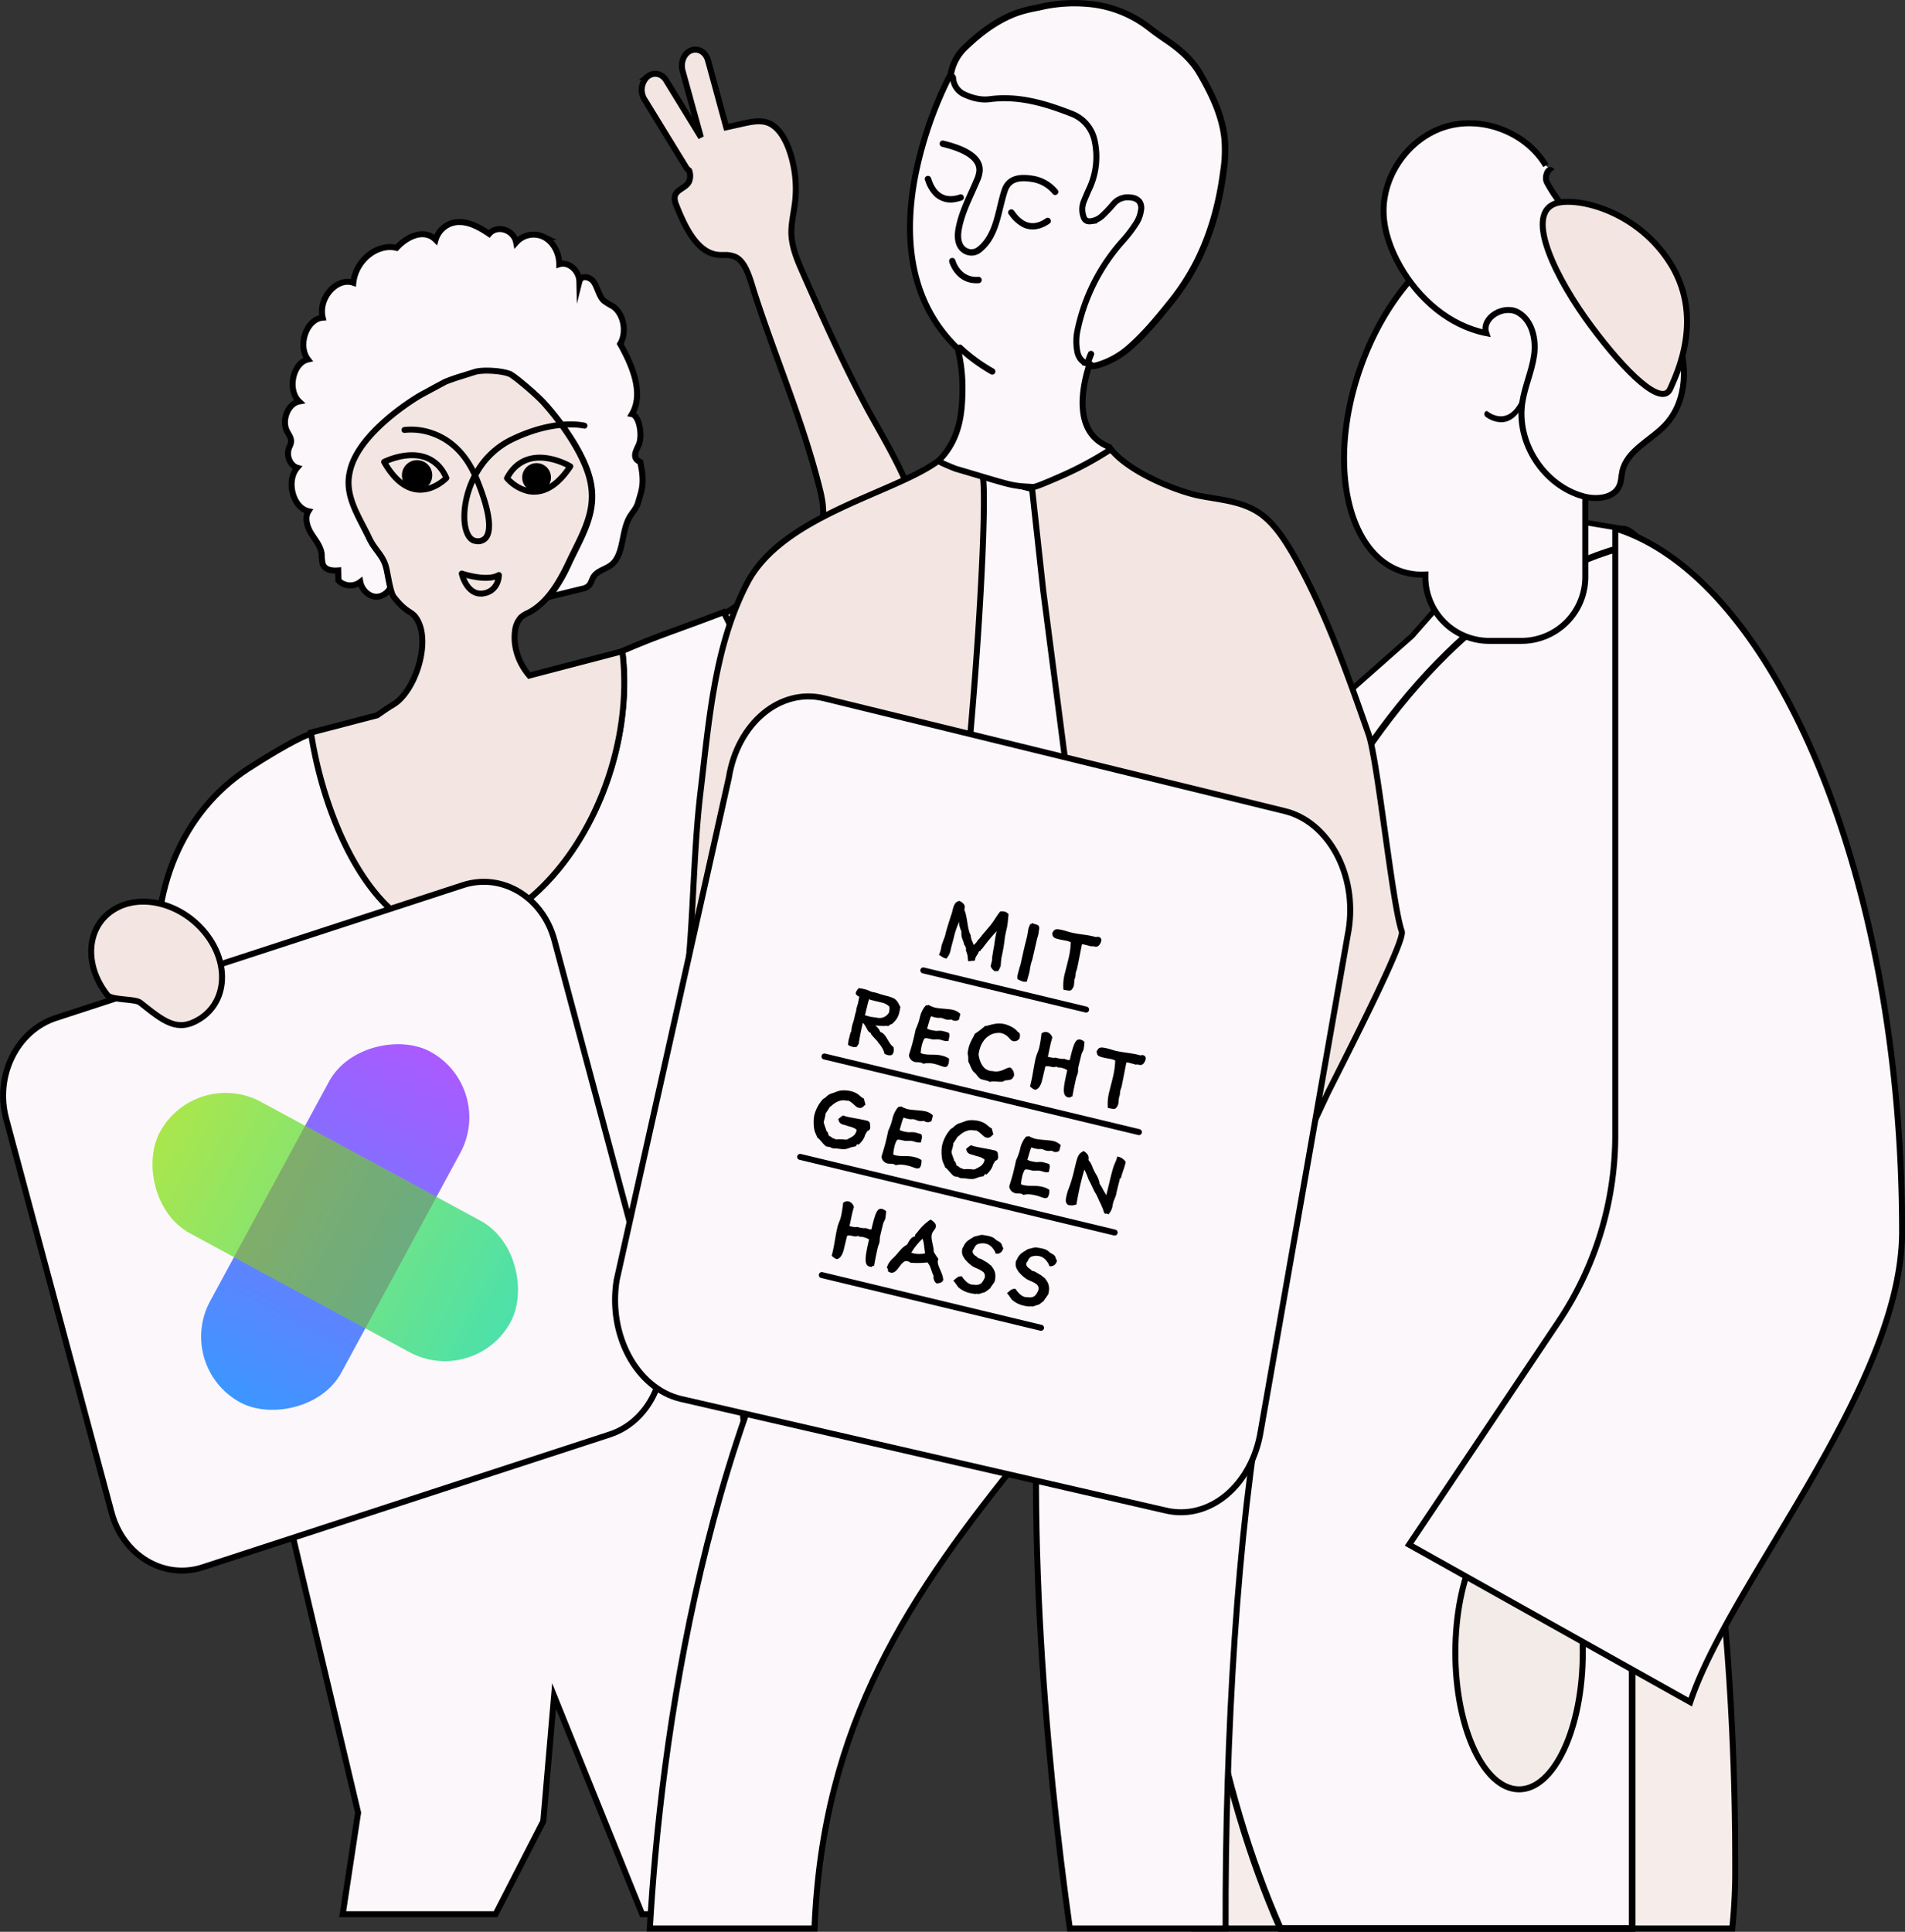 <svg xmlns="http://www.w3.org/2000/svg" xmlns:xlink="http://www.w3.org/1999/xlink" width="871.32" height="883.43" viewBox="0 0 871.32 883.43"><rect x="0" y="0" width="871.32" height="883.43" fill="#333333" stroke="none"/><defs><style>.cls-1{isolation:isolate;}.cls-2,.cls-3,.cls-5,.cls-6{fill:#fcf7fa;}.cls-12,.cls-17,.cls-2,.cls-4,.cls-5,.cls-6,.cls-7,.cls-8{stroke:#000;}.cls-10,.cls-12,.cls-2,.cls-4,.cls-5,.cls-6,.cls-7,.cls-8{stroke-miterlimit:10;}.cls-2,.cls-4,.cls-7,.cls-8{stroke-width:2.74px;}.cls-17,.cls-4{fill:#f6edea;}.cls-5{stroke-width:2.47px;}.cls-6{stroke-width:3.02px;}.cls-7{fill:#f2ebe8;}.cls-8{fill:#f3e6e2;}.cls-9{fill:#1765fb;}.cls-10{fill:#178dfb;stroke:#fff;stroke-width:1.93px;}.cls-11{fill:#ff0840;}.cls-13,.cls-15{mix-blend-mode:multiply;}.cls-13{fill:url(#Unbenannter_Verlauf_257);}.cls-14{fill:url(#Unbenannter_Verlauf_28);}.cls-15{fill:url(#Unbenannter_Verlauf_25);}.cls-16{fill:#6f5a6d;opacity:0.4;mix-blend-mode:hard-light;}.cls-17{stroke-linecap:round;stroke-linejoin:round;stroke-width:2.74px;}</style><linearGradient id="Unbenannter_Verlauf_257" x1="-2837.15" y1="-3058.77" x2="-2654.71" y2="-3058.77" gradientTransform="translate(2898.95 3619.99)" gradientUnits="userSpaceOnUse"><stop offset="0" stop-color="#fff"/><stop offset="1" stop-color="#fff"/></linearGradient><linearGradient id="Unbenannter_Verlauf_28" x1="-539.29" y1="5206.16" x2="-356.85" y2="5206.16" gradientTransform="translate(601.39 -4645.03)" gradientUnits="userSpaceOnUse"><stop offset="0" stop-color="#3c96ff"/><stop offset="1" stop-color="#aa5aff"/></linearGradient><linearGradient id="Unbenannter_Verlauf_25" x1="-2836.92" y1="-3059" x2="-2654.48" y2="-3059" gradientTransform="translate(2899.03 3620.13)" gradientUnits="userSpaceOnUse"><stop offset="0" stop-color="#aae64c"/><stop offset="1" stop-color="#4ce1aa"/></linearGradient></defs><g class="cls-1"><g id="Ebene_2" data-name="Ebene 2"><g id="Ebene_1-2" data-name="Ebene 1"><polygon class="cls-2" points="504.2 352.66 427.16 352.66 439.64 215.33 482.28 226.29 504.2 352.66"/><path class="cls-3" d="M514.11,90.36a10.85,10.85,0,0,1,3-.08,5.5,5.5,0,0,1,4,1.8,5.27,5.27,0,0,1,.71,4.2,14.21,14.21,0,0,1-1.9,5.34,61.25,61.25,0,0,1-6.08,8.1,88,88,0,0,0-21.15,41.93,24.53,24.53,0,0,0-.1,8.26c.45,3.36,2.15,5.6,4.77,6.3a8.48,8.48,0,0,0,4.89-.28A37.35,37.35,0,0,0,515,159c7.23-6.15,13.2-13.36,19.71-21.46a104.07,104.07,0,0,0,11.85-18.27c6.09-12.14,10-25.47,12-40.76a61.8,61.8,0,0,0,.58-15.06h0C558,52.68,553.14,43,548.05,34.17c-3.16-5.49-8.07-10.35-15.47-15.3-2.35-1.58-4.73-3.29-7.08-5.1A51.91,51.91,0,0,0,499.23,2.84a69.57,69.57,0,0,0-21.3.89c-1.32.32-2.67.6-4,.87a59.27,59.27,0,0,0-8.48,2.19c-8.19,3-15.83,8.2-24.06,16.29a21,21,0,0,0-5.22,9.41,8.65,8.65,0,0,0-.31,3.06A8.89,8.89,0,0,0,440.69,43c4.37,2.07,8.33,2.84,12.09,2.35,13.31-1.75,25.73,2.13,37.16,6.58a16.89,16.89,0,0,1,10.77,12.64,34.36,34.36,0,0,1-2.65,22.06c-.81,1.73-1.55,3.54-2.26,5.3l-.2.48a9.74,9.74,0,0,0-.13,6.29c.53,2,1.58,2.74,3.62,2.45a9.46,9.46,0,0,0,5.32-2.72,61.41,61.41,0,0,0,4.72-5A8.14,8.14,0,0,1,514.11,90.36Z"/><path class="cls-2" d="M156.74,875.38h69.93l21.82-42.51,4.94-57.29,40.28,99.8h61.63C351.87,783.67,338.47,631,338.47,631l-21.68-88.08L117.5,633.13l46.29,195.81Z"/><path class="cls-4" d="M792.32,881.91a255.51,255.51,0,0,0,1.34-28.86,1274.3,1274.3,0,0,0-12.56-180.4H558.23a1286.84,1286.84,0,0,0-12.31,181.18q0,14.89.32,28.08Z"/><path class="cls-5" d="M496.13,262.08a8.1,8.1,0,0,1,6.31,3.79c4.06,6,98.84,47.81,98.84,47.81l11.24,2.59a7.39,7.39,0,0,0,6.61-1.81l26.3-23.26a9.18,9.18,0,0,0,.82-.83l46.8-53.24a8,8,0,0,1,4.78-2.74l43.68,7.28c5.06-.78,13.81,9.73,13.93,16l2.79,14.86c.07,3.46-4.13,1.22-6.4,3.27L615.66,399.35a7.34,7.34,0,0,1-10.19,0s-98.21-88.32-98.66-89l-21.22-31.07c-4.8-7-.57-17.73,6.89-17.42Z"/><path class="cls-6" d="M585.61,881.91c-28-63.62-43.53-146.6-43.53-234.37,0-203.32,90.3-370.69,204.45-398.48V881.91Z"/><ellipse class="cls-7" cx="694.8" cy="755.7" rx="29.14" ry="62.58"/><path class="cls-2" d="M773.09,778.38C791.3,723.52,870,633.8,870,563.18,870,399.6,810.8,264,738.8,241.67V519.19a153.18,153.18,0,0,1-26,85.31L644.51,706.38Z"/><path class="cls-2" d="M713.08,198.71c13.93-41.83,5.44-82.31-19.28-90.86-25-8.66-57.19,18.66-71.84,61s-6.24,83.7,18.78,92.36a29.72,29.72,0,0,0,11.2,1.54v1.12a29.21,29.21,0,0,0,29.21,29.21h14.72a29.22,29.22,0,0,0,29.22-29.21V222.31A29.18,29.18,0,0,0,713.08,198.71Z"/><path class="cls-2" d="M707.05,75.69c-9-15.1-28.82-22.81-45.68-17.8s-29.22,22.29-28.53,39.87c.33,8.4,3.32,16.53,7.47,23.86,8.47,15,22.6,27.36,39.47,30.74-2.34-7.05,7.94-13.14,14.45-9.55s8.47,12.22,7.45,19.58-4.26,14.27-5.39,21.62c-2.85,18.49,9.91,38.08,28,43,6,1.63,14,.85,16.44-4.91.86-2,.82-4.33,1.29-6.48,2.08-9.6,12.87-14.08,19.62-21.21,10.4-11,10.65-28.7,4.52-42.52s-17.41-24.58-28.61-34.74-22.81-20.4-30-33.72c-1.34-2.5.61-7.36,2.36-5.13"/><path class="cls-8" d="M763,118.86c17.22,25.52,3.8,52.25,1,58.82-3.76,8.81-20.38-7.23-36.31-28.69s-30.06-50.15-16.87-55.7C719.32,89.72,746.94,95.07,763,118.86Z"/><path class="cls-9" d="M158.73,517.42c1.57,10.9,21.46,21.23,35.84,18.54s18-17.53,16.4-28.43-21.12-20-35.5-17.18S157.16,506.52,158.73,517.42Z"/><polygon class="cls-10" points="116.15 552.7 63.92 521.91 77.51 476.08 122.78 532.36 116.15 552.7"/><path class="cls-2" d="M292.86,211.3c-3.37-1.58-2.69-3.82-.9-7.42,2.14-4.15.57-13.82-2.92-14.49,5.62-9.55.12-22.36-5.39-32.13,3.26-5.39,1.57-13.93-3.37-17.19a31.56,31.56,0,0,1-4.16-2.58c-2.13-2.13-2.69-5.62-4.38-8.31s-5.95-3.6-6.74-.45c-.11-5.06-4.94-9.21-9.21-7.87,0-5.28-2.81-10.33-7-12.47a10.68,10.68,0,0,0-12.7,2.48c-1.12-5.85-8.76-8.21-12.36-3.94-4-2.69-8.53-5.28-13.25-5.39a11.25,11.25,0,0,0-11.24,8.09c-5.05-5.06-12.8-1.8-17.86,3.71-8.76-2.14-18.65,5.61-19.77,15.95-7.64-2.59-16.18,7.08-14,16-7.42.56-11.68,12.7-6.74,19.1-7,1.57-9.55,14-4.05,19.21-5,.9-8.2,8.54-5.5,13.7.67,1.35,1.68,2.59,1.8,4.16s-.79,2.7-1.13,4c-1,3.37.9,7.53,3.94,8.43-5.17,6-2,18.31,5.16,19.88-1.91,3-.56,7.31,1.35,10.34s4.38,5.84,4.72,9.55a18.24,18.24,0,0,0,.45,4.27c1,2.81,4.38,3.14,7.08,2.92l.11,4.6a7.55,7.55,0,0,0,10,.68c.78,4,4.49,7.19,8.08,6.74a7.46,7.46,0,0,0,5.73-4.38c-.67-2.92-1.23-6.29-1.57-7.75-1.35-6.63-5.17-8.54-8-14.5-4.61-9.43-10.79-19.43-8.88-30.1,2.36-1.35,5.51,1,5.51,3.93l.78-3.6c1.12-10.56,7.19-19.77,14.72-26.17s14-11.68,22.69-15.5c5.28-2.36,6.85-2.48,13.48-4.5,3.6-1.12,12.7-.56,16.18,1,1.8.79,11.57,9,15.5,13.26,7.75,8.54,18,22.69,20.9,34.71,3.59,14.61-3.49,25.17-9.78,38.53A70,70,0,0,1,251,273l15.17-3.71a5.85,5.85,0,0,0,3.25-1.57c.9-1,1.24-2.47,1.91-3.71,1.8-3.14,5.73-3.59,8.43-5.84,5.62-4.6,4.38-14.83,8.09-21.46,1.23-2.24,3.14-4,3.93-6.62C293.54,224,295,221.18,292.86,211.3Z"/><path class="cls-8" d="M419.24,233.65c-4.94-16.51-13.81-30.89-21.9-45.61-11-20.33-20.56-41.68-30-63-2.58-5.84-5.28-12-5.39-18.65,0-4.38,1-8.65,1.57-12.92a53.58,53.58,0,0,0-2.69-25.27c-1.91-5.17-4.94-10.23-9.44-12-3.59-1.35-7.41-.57-11.12.22l-8.09,1.8-8.31-30.45c-1-3.93-4.5-5.95-7.75-4.71s-4.95,5.39-3.93,9.32l8.08,29.32-.22.11L304.66,36.72c-2-3.26-5.84-3.93-8.65-1.57a8.31,8.31,0,0,0-1.24,10.33l18.88,30.78A5.4,5.4,0,0,0,315.22,78a6.89,6.89,0,0,1-.11,5.17c-1.58,3-6.07,3.48-6.52,7a7.54,7.54,0,0,0,.67,3.48c4.05,10.34,9.78,22.25,19.55,22.92,3.26.23,3.37-.33,6.52.56,5.84,1.58,7.86,11.13,10,17.64,9.54,29.32,21.34,56.62,29.09,86.73,1.57,6,3,12.35,1.35,18.2-1.35,4.83-4.72,8.53-8.09,11.9a205.43,205.43,0,0,1-38.08,30.22v.12c-6.41,7.86-6.74,7.41-10.45,17.86-2.92,8.31-2.13,18.08-.22,26.73s7.19,16.85,14.71,19.33c10.22,3.37,20.45-4.38,29-11.69l36.17-31.34c6.4-5.5,13-11.23,17.41-19C424.64,269.49,424.19,250.17,419.24,233.65Z"/><path class="cls-2" d="M333.48,462.49c6.41-17,4.64-32.17,4.41-50.7,0-3.71-.8-22.16.55-25.42s-3.2-22-.62-24.17c13.6-10.78,3.46-2.73,17.5-12.73C350,322.74,343,303.53,331,279.94c-21.69,8.31-30.34,10.78-46.29,17.75l-.11.11c6.18,49.76-21.34,109.08-64.37,126.49-41.68,16.85-70.55-41.79-77.74-89-.45.22-.9.34-1.35.56-8.2,3.37-20.22,10.9-27.75,15.73-30.1,19.66-45.16,55.94-40.77,95.71,17.63-3.37,39.54-4.49,57.29-7.86,2.81,41.9,2.81,83.24,5.62,117.84,3,36.51-2.25,61.56-2.25,87.74,51.9-9.89,90.66-9.1,143.12-3.48,5.28.56,38.87-59.21,41.56-100.1C319,523.94,330.67,470,333.48,462.49Z"/><path class="cls-8" d="M192.51,180.61c-5.8,3.36-29.2,18.53-32.54,35.29-2.56,11,4.38,20.56,8.87,30.11,2.81,6,6.63,7.86,8,14.49.56,2.47,1.79,10.67,3.25,12.47,6.74,8.54,8.43,5.84,11.13,11.12,5.61,10.9-1.69,32.47-11.46,38.2-2.47,1.46-4.83,3.14-7.3,4.83L142.22,335c7.19,47.3,36.06,106.39,77.85,89.42,43.36-17.41,70.77-76.72,64.59-126.6l-42.57,11.12c-4.72-5.51-7.53-13-6.52-20.45a10.92,10.92,0,0,1,2.7-6.18,13.89,13.89,0,0,1,3.48-2.13c8.31-4.27,13.82-13.37,18.2-22.58,6.29-13.37,13.37-23.93,9.77-38.53-2.92-11.91-13.14-26.06-20.89-34.72-3.82-4.26-13.6-12.35-15.51-13.25-3.48-1.57-12.58-2.14-16.17-1-6.63,2.13-9.17,2.77-13.48,4.49Z"/><path class="cls-2" d="M278.89,656,92.74,716.72C75,722.52,56.23,711.36,51,691.62l-48.19-180c-5.28-19.74,4.94-40.33,22.8-46.12l186.15-60.72c17.86-5.8,36.51,5.47,41.79,25.1l48.08,180C306.86,629.51,296.64,650.21,278.89,656Z"/><path class="cls-8" d="M52,416c-12.47,7.75-13.82,25.16-2.92,39,1.91,2.47,12.69,1.68,15,3.48,10.9,8.65,17,13.82,27.19,7.53,12.47-7.75,13.81-25.16,2.92-39S64.48,408.23,52,416Z"/><path d="M217.08,248.67l-.26,0c-3-.73-5.06-4.17-5.64-9.43-.61-5.63.55-14,4.59-21.93-4.25-9.13-10.51-15.16-18.63-17.93a27.58,27.58,0,0,0-12-1.41,1.36,1.36,0,0,1-.44-2.68,30,30,0,0,1,13.17,1.47c5.92,2,13.82,6.68,19.5,17.68a38.28,38.28,0,0,1,16-14.62c20.32-9.92,33.75-6.61,34.31-6.46a1.35,1.35,0,0,1-.68,2.62c-.13,0-13.09-3.17-32.44,6.27a36.2,36.2,0,0,0-15.74,15.25l.39.92c6.1,14.86,7.43,24.45,3.94,28.52A6.05,6.05,0,0,1,217.08,248.67Zm.15-28c-2.91,6.54-3.89,13.26-3.35,18.23.43,3.94,1.8,6.65,3.58,7.08a3.52,3.52,0,0,0,3.64-.86C222.33,243.69,224.35,238.47,217.23,220.67Z"/><path d="M189.28,225c-5.53-1.16-10.49-5.56-14.78-13.09a1.31,1.31,0,0,1-.12-1.06,1.35,1.35,0,0,1,.68-.82c.43-.22,10.8-5.42,20-2.14,4.59,1.62,8.06,5,10.33,10.16a1.35,1.35,0,0,1-.26,1.48c-.26.28-6.43,6.67-14.65,5.68C190.1,225.17,189.69,225.1,189.28,225Zm-11.67-13.14c4,6.48,8.41,10.06,13.21,10.65,5.48.68,10.06-2.78,11.72-4.23a14.81,14.81,0,0,0-8.35-7.84C187.83,208.19,180.54,210.66,177.61,211.87Z"/><path d="M197.36,219.54a6.94,6.94,0,1,1-4.41-8.77A6.94,6.94,0,0,1,197.36,219.54Z"/><path d="M241.27,225.91a20.36,20.36,0,0,1-10.42-6.34,1.37,1.37,0,0,1-.16-1.5c2.6-4.95,6.3-8.13,11-9.45,9.44-2.65,19.44,3.23,19.86,3.49a1.38,1.38,0,0,1,.63.86A1.35,1.35,0,0,1,262,214c-5.14,7.76-10.82,11.86-16.87,12.19A14.85,14.85,0,0,1,241.27,225.91Zm-7.72-7.42c1.56,1.56,5.91,5.32,11.41,5,4.84-.27,9.51-3.54,13.9-9.74-2.85-1.41-10-4.36-16.46-2.53A14.87,14.87,0,0,0,233.55,218.49Z"/><path d="M239.05,220a6.58,6.58,0,1,0,4.73-8A6.57,6.57,0,0,0,239.05,220Z"/><path d="M218.28,272.66c-5-1-7.62-6.71-8.4-10.07a1.36,1.36,0,0,1,1.77-1.58c3,1,11.67,3.2,15.84.78a1.36,1.36,0,0,1,1.35,0,1.38,1.38,0,0,1,.69,1.17c0,2.92-1.66,8.71-8.2,9.76A8.16,8.16,0,0,1,218.28,272.66Zm-5-8.33c1.08,2.61,3.4,6.38,7.59,5.71a6.58,6.58,0,0,0,5.59-4.94C222.15,266.27,216.52,265.17,213.31,264.33Z"/><path class="cls-11" d="M393.13,540.87c-.18.18-.37.45-.55.64.28.64.64,1.18.91,1.82C393.4,541.78,393.31,540.59,393.13,540.87Z"/><path class="cls-11" d="M393.4,543.33c.09,3.75,0,9.59,1,3.2A7.31,7.31,0,0,0,393.4,543.33Z"/><path class="cls-8" d="M508.56,204.44c-7.2,6.08-23.52,14.08-36.59,18.23l5.22,47.69,13.18,101.77c.9,9.46,2,19,1,28.49-.79,7.2-2.7,14.07-3,21.27-.45,8.56,1.46,17,2.7,25.56,5.07,33.33.68,67.56-.56,101.34a246.65,246.65,0,0,0,1.12,38.73c2,16,6.42,31.3,10.81,46.61,17.57-15.54,43.91-3.15,64.4-12.84,1.92-49.31-19.36,9.69-19.47-39.63,0-2,18.12,8,18.91,6.31s40.53-87.37,41.43-89c15.32-30.29,34.8-69.13,33.44-73.07-4.39-12.39-10.92-77.8-15.2-90.19-9.9-28.15-19.81-56.52-34.34-82-4.27-7.32-9-14.64-15.65-19.15-8.22-5.51-18.12-6-27.58-7.88-10-2-33.29-11.1-41.29-22.57"/><path class="cls-8" d="M431.83,211.42s11.68,4.73,17.29,6c4.39,1-7.4,213.81-33.07,298.78-3.49,11.64-28.26,19.43-29.27,31.59-.9,11.53.78,23.68-3.49,34.17-12.05-6.85-14-29.08-27.59-30.43a459.93,459.93,0,0,0,3.83-98q-16.38,66.54-35,132.46c-14-1.67-8.89,28.67-22.74,27,.23-8.83-2-76.57,10.13-148.56,5.52-33.14,4.51-68.57,8.45-102,3.94-32.62,6.3-66.59,21.16-95.36,15.91-31.52,68-41.46,88-56.59Z"/><g id="_12" data-name="12"><path class="cls-12" d="M497.27,168.07a1.16,1.16,0,0,1-.45,0,1,1,0,0,1-.62-1.19c1-3.26,1.91-5.31,1.95-5.4a.95.95,0,0,1,1.74.76s-.89,2.06-1.88,5.2A1,1,0,0,1,497.27,168.07Z"/><path class="cls-12" d="M501.09,168.18a9.85,9.85,0,0,1-4.24-.13c-3.35-.91-5.6-3.78-6.15-7.88a26.27,26.27,0,0,1,.12-8.91,89.89,89.89,0,0,1,21.6-42.81,59,59,0,0,0,5.89-7.86,12.29,12.29,0,0,0,1.63-4.6,3.61,3.61,0,0,0-.34-2.75,3.8,3.8,0,0,0-2.71-1.07,6.58,6.58,0,0,0-6.29,2.4,62,62,0,0,1-4.87,5.18,11.29,11.29,0,0,1-6.38,3.24c-3,.42-4.94-.87-5.71-3.85a11.46,11.46,0,0,1,.2-7.48l.2-.49c.72-1.77,1.47-3.61,2.3-5.38a32.62,32.62,0,0,0,2.52-20.87,15.1,15.1,0,0,0-9.61-11.26C478.06,49.3,465.92,45.5,453,47.19c-4.14.54-8.44-.28-13.15-2.51a10.83,10.83,0,0,1-5.9-9,10.67,10.67,0,0,1,.38-3.71,22.83,22.83,0,0,1,5.72-10.24C448.5,13.44,456.36,8.13,464.81,5a60.53,60.53,0,0,1,8.75-2.27c1.31-.27,2.65-.55,3.95-.86h0A71,71,0,0,1,499.45,1a53.63,53.63,0,0,1,27.21,11.31c2.32,1.78,4.67,3.47,7,5,7.64,5.12,12.75,10.18,16.06,15.93,5.19,9,10.16,18.91,11.38,30.06h0a63.86,63.86,0,0,1-.59,15.51c-2,15.51-6,29-12.19,41.37a105.12,105.12,0,0,1-12.07,18.61c-6.57,8.18-12.6,15.46-20,21.71a39.11,39.11,0,0,1-13.44,7.26A12.32,12.32,0,0,1,501.09,168.18Zm13-77.82a10.85,10.85,0,0,1,3-.08,5.5,5.5,0,0,1,4,1.8,5.27,5.27,0,0,1,.71,4.2,14.21,14.21,0,0,1-1.9,5.34,61.25,61.25,0,0,1-6.08,8.1,88,88,0,0,0-21.15,41.93,24.53,24.53,0,0,0-.1,8.26c.45,3.36,2.15,5.6,4.77,6.3a8.48,8.48,0,0,0,4.89-.28A37.35,37.35,0,0,0,515,159c7.23-6.15,13.2-13.36,19.71-21.46a104.07,104.07,0,0,0,11.85-18.27c6.09-12.14,10-25.47,12-40.76a61.8,61.8,0,0,0,.58-15.06h0C558,52.68,553.14,43,548.05,34.17c-3.16-5.49-8.07-10.35-15.47-15.3-2.35-1.58-4.73-3.29-7.08-5.1A51.91,51.91,0,0,0,499.23,2.84a69.57,69.57,0,0,0-21.3.89c-1.32.32-2.67.6-4,.87a59.27,59.27,0,0,0-8.48,2.19c-8.19,3-15.83,8.2-24.06,16.29a21,21,0,0,0-5.22,9.41,8.65,8.65,0,0,0-.31,3.06A8.89,8.89,0,0,0,440.69,43c4.37,2.07,8.33,2.84,12.09,2.35,13.31-1.75,25.73,2.13,37.16,6.58a16.89,16.89,0,0,1,10.77,12.64,34.36,34.36,0,0,1-2.65,22.06c-.81,1.73-1.55,3.54-2.26,5.3l-.2.48a9.74,9.74,0,0,0-.13,6.29c.53,2,1.58,2.74,3.62,2.45a9.46,9.46,0,0,0,5.32-2.72,61.41,61.41,0,0,0,4.72-5A8.14,8.14,0,0,1,514.11,90.36Z"/><path class="cls-2" d="M472,222.67c-10.18-.58-8-.4-34.9-8.31-.34-.1-7.07-2.85-7.18-3.19s-.66-.43-.42-.68c10-10,10.63-23,10.72-32.62a73.91,73.91,0,0,0-2.19-18.5c-10.62-10.13-17.45-23-20.28-38.11-2.27-12.16-2-25.84.83-40.66a179.55,179.55,0,0,1,15.54-45.43,1,1,0,0,1,1.79.38A8.89,8.89,0,0,0,440.69,43c4.37,2.07,8.33,2.84,12.09,2.35,13.31-1.75,25.73,2.13,37.16,6.58a16.89,16.89,0,0,1,10.77,12.64,34.36,34.36,0,0,1-2.65,22.06c-.81,1.73-1.55,3.54-2.26,5.3l-.2.48a9.74,9.74,0,0,0-.13,6.29c.53,2,1.58,2.74,3.62,2.45a9.46,9.46,0,0,0,5.32-2.72,61.41,61.41,0,0,0,4.72-5,8.47,8.47,0,0,1,8-3.08,5.5,5.5,0,0,1,4,1.8,5.27,5.27,0,0,1,.71,4.2,14.21,14.21,0,0,1-1.9,5.34,61.25,61.25,0,0,1-6.08,8.1,88,88,0,0,0-21.15,41.93,24.53,24.53,0,0,0-.1,8.26c.45,3.36,2.15,5.6,4.77,6.3a1,1,0,0,1,.59.46,1,1,0,0,1,.07.74c-1.6,5.09-3.37,12.66-2.73,19.82.75,8.46,4.72,14.17,11.79,17a.94.94,0,0,1,.6.84,1,1,0,0,1-.52.89,160.79,160.79,0,0,1-20.94,11.28C470.89,224.11,473,222.49,472,222.67Z"/><path class="cls-12" d="M454,170.81a1,1,0,0,1-.64-.11,79.83,79.83,0,0,1-15.16-11.15,1,1,0,0,1,1.31-1.38,77.45,77.45,0,0,0,14.79,10.88.94.94,0,0,1,.35,1.3A1,1,0,0,1,454,170.81Z"/><path class="cls-12" d="M445.5,116.3a6.58,6.58,0,0,1-2.72-.09,6.93,6.93,0,0,1-4.71-4c-1.3-2.92-.86-6.2-.32-8.74,1.18-5.62,3.52-10.82,5.79-15.85.84-1.86,1.7-3.78,2.49-5.69a11.84,11.84,0,0,0,1.06-3.9c.35-7.24-12-10.37-16.11-11.39a1,1,0,0,1-.69-1.16.94.94,0,0,1,1.15-.68c4.92,1.24,18,4.53,17.55,13.32a13.83,13.83,0,0,1-1.2,4.54c-.81,1.93-1.68,3.87-2.52,5.74-2.22,4.93-4.52,10-5.67,15.47-.47,2.25-.88,5.15.2,7.57a5.12,5.12,0,0,0,3.42,2.91,4.86,4.86,0,0,0,4.18-1c5.74-4.6,7.49-11.88,9.17-18.92.6-2.49,1.22-5.08,2-7.48,2.29-7,8.79-6.84,13.49-6.14a17.73,17.73,0,0,1,11.27,6.31.95.95,0,1,1-1.48,1.19,15.84,15.84,0,0,0-10.07-5.62c-6.56-1-10,.47-11.41,4.85-.76,2.33-1.35,4.76-2,7.34-1.76,7.35-3.58,14.94-9.84,20A6.82,6.82,0,0,1,445.5,116.3Z"/><path class="cls-12" d="M447.73,129h-.1c-10.2.73-13-9.3-13-9.4a.95.95,0,0,1,1.83-.5h0c.1.36,2.45,8.62,11.08,8a.95.95,0,0,1,.23,1.88Z"/><path class="cls-12" d="M437.14,91.87a10.39,10.39,0,0,1-9.37-2.5,16.46,16.46,0,0,1-4-6.56c0-.17-.12-.35-.15-.43a.94.94,0,0,1,.13-1.2,1,1,0,0,1,1.35,0,2.48,2.48,0,0,1,.46,1c.94,2.61,3.81,10.53,13.61,7.22a.95.95,0,0,1,.6,1.8A17.79,17.79,0,0,1,437.14,91.87Z"/><path class="cls-12" d="M474.11,104.27a9.78,9.78,0,0,1-6.18-.89,16.44,16.44,0,0,1-5.72-5.13c-.1-.14-.21-.29-.27-.36a1,1,0,0,1-.22-1.19,1,1,0,0,1,1.3-.36,2.52,2.52,0,0,1,.72.78c1.65,2.22,6.69,9,15.11,3a1,1,0,0,1,1.1,1.55A14.43,14.43,0,0,1,474.11,104.27Z"/></g><rect class="cls-13" x="61.8" y="527.06" width="182.44" height="68.34" rx="34.17" transform="translate(285.65 -5.16) rotate(28.43)"/><rect class="cls-14" x="62.11" y="526.96" width="182.44" height="68.34" rx="34.17" transform="translate(-413.13 428.82) rotate(-61.57)"/><rect class="cls-15" x="62.11" y="526.96" width="182.44" height="68.34" rx="34.17" transform="translate(285.64 -5.32) rotate(28.43)"/><rect class="cls-16" x="119.16" y="526.96" width="68.34" height="68.34" transform="translate(-413.13 428.82) rotate(-61.57)"/><path class="cls-2" d="M560.57,881.91c-.25-88.08,5.53-183.28,17.38-247.18l-99.06-56.11c-11.88,104.2-.48,225.55,10.44,303.29Z"/><path class="cls-2" d="M372.54,881.91c3.77-93.88,42.86-152,97.29-218.93L395,537.19c-72.91,106.45-93,260.92-97.77,344.72Z"/><path class="cls-2" d="M533,690.72l-221.67-51c-20.13-4.86-33.26-29.17-29.3-54.21l51.32-229.8c4-25,23.53-41.33,43.67-36.35l210.54,51.54c20.14,4.86,33.27,29.17,29.31,54.21l-40.2,229.13C572.71,679.29,553.13,695.58,533,690.72Z"/><path d="M445.35,432.08c.21.05,1.55-1.41,1.6-1.62s.2-.54.34-.51,2.11-2.57,2.5-3c.89-1,2.19-2.6,2.91-3.43,1.71-2,3.22-4.79,4.73-6.66a4.43,4.43,0,0,1,1.88,0,3.21,3.21,0,0,1,2,1.26c-.25,1.86-.33,4.28-.81,6.35-.2.84-.73,3.27-.86,4a78.86,78.86,0,0,1-1.53,9.25c-.21.91-.33,3.14-.41,4-.65,1.51-.9,2.26-1.42,2.44-.49-.11-1-.12-1.06.12-.81-.48-2.29-1.75-2.05-2.81.06-.24.5-1.95.56-2.23a6.22,6.22,0,0,0,0-1.19c.18-.73.52-3.46.91-5.15.1-.42.46-3.88,1.21-7.07a85.82,85.82,0,0,0-6.65,8.06c-.56.16-.62,1.08-.94,1s-.69.43-.8.89-1.14,1.58-1.38,2.59l-.21.92c-1,.21-2,0-2.56.36-1.05-.25-.29-1.29-.68-1.38-.1,0,.07-1.24-.11-1.25.08-.35-.82-2.52-.75-2.83,0-.14.1-.27.14-.41-.39-.91-.61-1.7-1-1.83.13-.56-.71-2.35-1-3.37-.39-1.65,0-2.34-.32-3s-.63-1.74-.81-2.41a4.61,4.61,0,0,1,0-1.73,35.07,35.07,0,0,0-2.37,6.69c-.45,1.93-1.07,3.93-1.5,5.79a8.59,8.59,0,0,1-2,4.41c-.1,0-.25,0-.36-.05-1.65-.38-1.92-1.11-3.1-1.57a14.68,14.68,0,0,0,.87-2.5c.15-.63.23-1.31.39-2,.06-.25.77-2.19,1.14-3.14a13.35,13.35,0,0,0,.7-2.39c.23-1,1.87-6.4,2.87-9.27,0-.14.59-2.37.62-2.48.84-2.35,1.57-2.63,2.79-2.93,1.7.76,2.73,1.93,2.39,3.36l-.16.7c1.46,3.08,1.35,8.79,2.89,11.51a9,9,0,0,0,.73,2.91C444.9,430.65,445.24,432.06,445.35,432.08Z"/><path d="M466.38,448.27a5.67,5.67,0,0,1-.9-.44,3.91,3.91,0,0,1,0-2.09c.36-1.54.83-3.25,1.31-4.68.54-2.47,1.07-4.89,1.64-7.35.47-2,1-4,1.49-6.08a2,2,0,0,1,.1-.72c.19-.84.27-1.78.35-2.13.17-.74.62-1.41.8-2.18l.53,0,.29-.48c1.3.63,2.75.6,3.17,1.48S475,426,475,427c-.28,1.19-.48,1.55-.76,2.78l-2,8.69c-.18.77-.5,1.51-.71,2.39a25.8,25.8,0,0,0-.6,3.37l-1.27,4.66a3.73,3.73,0,0,1-1.63,0A7.59,7.59,0,0,1,466.38,448.27Z"/><path d="M495.56,431.87l-.69-.05c-.58,2.82-1.44,7.46-2.17,10.87-.22.95-.49,1.48-.68,2.28-.09.39-.07,1.28-.11,1.46-.11.45-.29.89-.43,1.49s-.14,2-.33,2.87a3.68,3.68,0,0,1-.81,1.55c-.58,1.23-2.58.44-3.94.27a22,22,0,0,1,.8-8.06c.43-1.82.93-3.63,1.35-5.45a36.48,36.48,0,0,0,1.21-8.18,6.85,6.85,0,0,0-2-.7c-1-.22-2.09-.37-3.11-.61-2.91-.68-3.1-.95-3.4-2.86,1-1.87,1.58-2.15,4.73-1.41,1.33.31,2.73.82,4,1.12,3.54.83,6.89,1,9.73,1.68a11.82,11.82,0,0,1,1.53.43,2,2,0,0,1,1.24-.11,1.48,1.48,0,0,1,1.21,1.79c-.27,1.16-1,2.5-2.14,2.68-.73.13-1.7-.47-2.33-.13C498.56,432.64,496.93,432.18,495.56,431.87Z"/><path d="M404.46,481.81c0-1.52-2.35-4.8-2.77-4.9.09-.42-1.63-2-2.91-3.52a2.25,2.25,0,0,1-.52-1,2.48,2.48,0,0,1-.95-.67c-.68-.71-1.59-3.18-2.67-3.95-.47,2-1.4,6.18-1.9,9.76-.37.17-.51.77-.79,1.15a3.67,3.67,0,0,1-2,.05c-.67-.16-1.9-.59-2.12-1.09a12.64,12.64,0,0,0,.29-2c.18-.48.34-1.18.57-2.12a4.85,4.85,0,0,1,.69-1.87,13.61,13.61,0,0,1,.34-2.4c.29-1.26.78-2.41,1-3.53l.51-2.17c0-.18.23-.69.32-1.07s.05-.66.19-1.25c.09-.42.6-2,.71-2.43.07-.31.47-2.51.58-3-.54-.24-1.79-.87-1.58-1.78.28-1.19,1.19-1.79,1.27-2.14a21.72,21.72,0,0,1,2.7.48c2.17.51,2.29,1,3.76,1.32a17.5,17.5,0,0,1,3.44.95c.49.12,2,.59,3,.82a9.6,9.6,0,0,1,1.28.37,12.49,12.49,0,0,1,2.23.89c1.62,1.16,2.1,2.9,2.68,3.73-.06.58-.39,2.17-.51,2.66-.81,3.47-2.93,4.49-3.07,5.08a4.33,4.33,0,0,0-2,1.12,3.32,3.32,0,0,0-.59-.18,23.71,23.71,0,0,1-5.35-.21c1.31,1,2.32,2.57,2.23,3,2.88.67,3.6,5.16,6.12,6.9a5.18,5.18,0,0,1,.07,2.23c-.37,1.58-1.34,1.76-2.74,1.43A4.51,4.51,0,0,1,404.46,481.81Zm-3.27-16.4a4.9,4.9,0,0,0,5.52-2.59c-.12-.43.43-1.82-.06-2.6a7.33,7.33,0,0,0-2.8-1.62c-.59-.13-4.27-1-4.86-1.17a7.14,7.14,0,0,1-1.48-.49c-.47,1.22-1.33,5.23-1.9,7.36a20.67,20.67,0,0,1,2.4.67C398.43,465.06,400.74,465.31,401.19,465.41Z"/><path d="M438.62,466.28a2.66,2.66,0,0,1-2.46.42,2.47,2.47,0,0,1-1-.5,5.79,5.79,0,0,1-2.52,0,17.48,17.48,0,0,1-1.7-.62,4.59,4.59,0,0,0-1.76-.07,16.53,16.53,0,0,1-1.74-.3,6.77,6.77,0,0,1-1.51-.5c-.5.4-1.41,4.29-1.91,5.66a6.84,6.84,0,0,0,2,.71,12.51,12.51,0,0,0,2.5.37,10.45,10.45,0,0,1,2.16-.05,24.32,24.32,0,0,1,3.29.91c.52,1.27.24,1.5-.16,3.7a4.67,4.67,0,0,1-2.08-.08c-.6-.14-1.18-.35-1.78-.49-1.37-.32-2.64.09-3.87-.2-2.66-.62-2.83-.55-3.31-.22a10.86,10.86,0,0,0-1.2,3.38,15.4,15.4,0,0,0-.44,3.19,6.28,6.28,0,0,0,1.06.36c2.87.67,5.35,0,8.61.79a10,10,0,0,1,3.24,1.34,6.76,6.76,0,0,1-.13,2,3.9,3.9,0,0,1-.7,1.57,2.07,2.07,0,0,1-1.6.19c-1.08-.26-2.17-.81-3.44-1.1a11.28,11.28,0,0,0-5.92-.28,2.76,2.76,0,0,0-1.16-.56c-1-.22-1.87-.07-2.64-.25a3.6,3.6,0,0,1-2.72-3.08c.74-2.56,1.48-4.79,2.07-7.31.34-1.44.7-3,1.06-4.67a25.61,25.61,0,0,0,1.95-5.68c.5-2.14,2-4.78,2.92-5.23.49.11.78,0,.89-.16a14.36,14.36,0,0,0,3,1.26c2.18.5,6.26.57,8.12,1a7.08,7.08,0,0,1,3.52,1.9Z"/><path d="M463.49,476.15c-1.93-.45-1.92-2.85-5.81-3.76a8.9,8.9,0,0,0-3.69.43,9.29,9.29,0,0,0-4.1,3.15,12.64,12.64,0,0,0-2,4.56,13.87,13.87,0,0,0-.29,1.71,13.67,13.67,0,0,0,.92,3.54c.87,1.79,1.77,3.33,4.4,3.94.49.12,1.34.1,2.22.3,3.42.06,4.79-1.69,6.9-1.86a4,4,0,0,1,1.76,3.7,1.6,1.6,0,0,1-.34.69c-.68,1.47-1.85,1.27-3.65,1.55-.58.09-.83.55-1.44.59-2,.13-4.4-.43-5.64.13-.22-.35-1.68-.73-3.68-1.19-1.44-.34-2.21-2.26-3.43-3.21s-1.78-3.3-2.73-4.92l-.07-2.72c-.28-.54-.28-1.5.16-3.36.71-3.05,2-4.52,2.88-6.65a39.11,39.11,0,0,0,4.67-3.56c1.63,0,4.83-1.83,8.9-.88,2.07.48,5,1.94,6.05,3.52,1,.45,1.27,1.22.83,3.07A2.85,2.85,0,0,1,463.49,476.15Z"/><path d="M488.17,489.37a10.13,10.13,0,0,0-2.71-1.07c-.74-.17-1.3-.12-1.76-.23a.89.89,0,0,1-.57-.39c-1.37.94-2.93-.46-5,0l-1.42,6.06c-.6,2.6-1.76,4.54-3.33,4.62a5.7,5.7,0,0,1-2.26-1.56c.14-.45.37-1.43.49-2,.73-3.12,1.32-7.53,2-10.47.12-.49.22-.95.36-1.36.45-1.45,1-2.39,1.38-4,.47-2,.92-5.22,1-6.34a3.12,3.12,0,0,1,2.59-.62,3.47,3.47,0,0,1,2.36,2.55c-.28.86-.57,2-.75,2.71-.39,1.68-.83,4.06-1.29,6,1.19.28,2.81.65,3.32.37,1.37.28,3.06.79,4.16.53a9,9,0,0,0,1.9.58.85.85,0,0,0,.68-.09c1.69-7.22,2.61-9.74,4.78-9.24a3.23,3.23,0,0,1,1.95,1.16c-.12.82-.21,2.32-.43,3.26s-.77,1.41-1.06,2.64c-.23,1-.81,3.32-1.31,5.46-.17.74-.11,2-.27,2.74s-.63,1.74-.75,2.27c-.5,2.14-1.38,6.37-1.72,8.47a1.56,1.56,0,0,0-1.16.54,5.72,5.72,0,0,1-.85-.16C485.66,501.21,486.36,497.12,488.17,489.37Z"/><path d="M515.89,485.9l-.69,0c-.59,2.82-1.45,7.46-2.17,10.88-.22.94-.49,1.47-.68,2.28-.09.39-.08,1.27-.12,1.45-.1.46-.28.9-.42,1.49s-.14,2-.34,2.88a3.6,3.6,0,0,1-.8,1.55c-.59,1.23-2.58.43-3.95.26a22,22,0,0,1,.81-8.05c.43-1.83.92-3.63,1.35-5.45a37.19,37.19,0,0,0,1.2-8.19,6.42,6.42,0,0,0-2-.69c-1-.23-2.1-.38-3.11-.62-2.91-.67-3.11-.94-3.4-2.86,1-1.87,1.57-2.14,4.73-1.41,1.33.31,2.73.82,4,1.13,3.54.82,6.9,1,9.74,1.68a10.29,10.29,0,0,1,1.52.43,2.09,2.09,0,0,1,1.25-.12,1.5,1.5,0,0,1,1.21,1.8c-.27,1.16-1,2.49-2.14,2.68-.73.12-1.7-.47-2.34-.14C518.89,486.67,517.26,486.22,515.89,485.9Z"/><path d="M392.64,506.57c-1.4-.33-2.33-2.21-4.6-3.25-.71.17-1.86-.29-2.89-.12-3.33.48-4.77,2.69-5.61,3a33.43,33.43,0,0,1-2,3.08,5.09,5.09,0,0,1-.24,1.68c-.17.74-.32,1.22-.52,2.06-.14.6.85,2.71,1.26,4.29.92.32.58,2.09,1.56,2.32.56.13.78.78,1.73,1,.38.09.73.35,1.15.45.17,0,.42-.09.64-.07a19.06,19.06,0,0,1,3.26.13,6.19,6.19,0,0,0,.95,0c2.17-1.2,3.89-1.61,4.53-4.34-.42-.73-2.15-1.39-3.84-1.78-.35-.09-1-.38-1.4-.48-1.86-.43-2.79-.72-3.2-2.78a17.25,17.25,0,0,1,2.17-1.67,12.93,12.93,0,0,0,2,.62c1.15.27,2.08.41,3.71.72,1.95.34,3.43.65,4.94,1a1.94,1.94,0,0,1,1.62,1.12,15.05,15.05,0,0,1,.19,2.22c-.34,1.29-.7,1.06-1.54,1.68-.16.7-.76,1.19-.91,1.86-.43,1.82-2.69,4.21-3,4.14a2.14,2.14,0,0,1-.57-.28c-.14.63-.38.35-.54,1.06a25.14,25.14,0,0,0-2.61.57,10,10,0,0,1-2.28.72c-1.95.14-3.63-.44-5.39-.33a6.31,6.31,0,0,1-1.79-.71,4.74,4.74,0,0,1-1.23-.14c-1.22-.29-3.34-3.7-4.46-4.15,0-.62-1-2.16-1.25-3.51a18.24,18.24,0,0,1-.06-6.55,17.07,17.07,0,0,1,3.86-7.35c.24-.27,1-.64,1.32-.91a6.64,6.64,0,0,1,2.6-1.79c1.8-.43,3.22-1.47,5.62-1.46a17.75,17.75,0,0,1,3,.29c4.28,1,4.42,2.77,6.33,3.47.15.78.5,2,.72,2.76C394.86,505.91,394.43,507,392.64,506.57Z"/><path d="M426.05,512.63a2.71,2.71,0,0,1-2.47.43,2.74,2.74,0,0,1-1-.5,6.06,6.06,0,0,1-2.51,0c-.84-.2-1.32-.53-1.7-.62a4.58,4.58,0,0,0-1.76-.08,16.17,16.17,0,0,1-1.74-.29,7.35,7.35,0,0,1-1.51-.5c-.5.4-1.41,4.29-1.91,5.65a6.58,6.58,0,0,0,2,.72,12.64,12.64,0,0,0,2.51.36,12,12,0,0,1,2.15,0,24.37,24.37,0,0,1,3.3.92c.52,1.27.24,1.5-.16,3.69a4.58,4.58,0,0,1-2.09-.08c-.59-.14-1.17-.34-1.77-.48-1.37-.32-2.64.08-3.87-.2-2.67-.63-2.83-.55-3.31-.22a10.6,10.6,0,0,0-1.2,3.38,16,16,0,0,0-.45,3.18,5.18,5.18,0,0,0,1.07.36c2.87.67,5.35,0,8.61.79a10.22,10.22,0,0,1,3.23,1.35,6.36,6.36,0,0,1-.13,2,3.88,3.88,0,0,1-.7,1.58,2.09,2.09,0,0,1-1.59.18c-1.09-.25-2.18-.8-3.44-1.1-2.24-.52-4-.82-5.92-.27a2.82,2.82,0,0,0-1.17-.57c-.94-.22-1.86-.06-2.64-.25a3.59,3.59,0,0,1-2.71-3.07c.74-2.56,1.48-4.79,2.07-7.31.34-1.44.7-3,1.06-4.68a26,26,0,0,0,1.95-5.67c.5-2.14,2-4.79,2.92-5.24.49.12.78,0,.89-.16a13.16,13.16,0,0,0,3,1.26c2.17.51,6.26.58,8.12,1a7,7,0,0,1,3.51,1.89Z"/><path d="M451.08,520.21c-1.4-.33-2.33-2.21-4.6-3.25-.7.17-1.86-.29-2.89-.12-3.33.48-4.77,2.69-5.61,3a34.28,34.28,0,0,1-2,3.07,4.83,4.83,0,0,1-.24,1.68c-.17.74-.32,1.22-.52,2.06-.14.6.85,2.71,1.26,4.29.92.32.58,2.09,1.56,2.32.56.13.78.78,1.73,1,.38.09.73.35,1.15.45.17,0,.43-.08.64-.07a19.06,19.06,0,0,1,3.26.13,6.27,6.27,0,0,0,1,0c2.16-1.2,3.88-1.61,4.52-4.34-.42-.73-2.15-1.39-3.83-1.78-.35-.09-1-.38-1.41-.48-1.86-.43-2.79-.72-3.19-2.78a16.47,16.47,0,0,1,2.16-1.67,13.26,13.26,0,0,0,2,.62c1.15.27,2.08.41,3.71.72,1.95.34,3.43.65,4.94,1a1.93,1.93,0,0,1,1.62,1.12,15.08,15.08,0,0,1,.19,2.23c-.34,1.28-.69,1.05-1.54,1.67-.16.7-.76,1.19-.91,1.86-.43,1.82-2.69,4.21-3,4.14a2.14,2.14,0,0,1-.57-.28c-.14.63-.38.35-.54,1.06a25.14,25.14,0,0,0-2.61.57,10.06,10.06,0,0,1-2.27.72c-2,.14-3.64-.44-5.4-.33a6.31,6.31,0,0,1-1.79-.71,4.62,4.62,0,0,1-1.22-.14c-1.23-.29-3.35-3.7-4.47-4.15,0-.62-1-2.16-1.25-3.51a18.24,18.24,0,0,1-.06-6.55,17.13,17.13,0,0,1,3.86-7.35c.25-.27,1-.64,1.32-.91a6.64,6.64,0,0,1,2.6-1.79c1.8-.43,3.22-1.47,5.62-1.46a17.75,17.75,0,0,1,3,.29c4.28,1,4.42,2.77,6.33,3.47.15.78.5,2,.72,2.76C453.3,519.55,452.87,520.63,451.08,520.21Z"/><path d="M484.49,526.27a2.66,2.66,0,0,1-2.46.43,2.78,2.78,0,0,1-1-.5,6.06,6.06,0,0,1-2.51,0c-.84-.2-1.32-.53-1.7-.62a4.58,4.58,0,0,0-1.76-.08,14,14,0,0,1-1.74-.29,7.35,7.35,0,0,1-1.51-.5c-.5.4-1.41,4.29-1.91,5.65a6.69,6.69,0,0,0,2,.72,12.75,12.75,0,0,0,2.51.36,12,12,0,0,1,2.15-.05,24.37,24.37,0,0,1,3.3.92c.52,1.27.24,1.5-.16,3.69a4.45,4.45,0,0,1-2.09-.08c-.59-.13-1.17-.34-1.77-.48-1.37-.32-2.64.08-3.87-.2-2.66-.63-2.83-.55-3.31-.22a10.86,10.86,0,0,0-1.2,3.38,16,16,0,0,0-.45,3.18,5.18,5.18,0,0,0,1.07.36c2.87.67,5.35,0,8.61.79a10.22,10.22,0,0,1,3.23,1.35,6.34,6.34,0,0,1-.12,2,4,4,0,0,1-.7,1.58,2.12,2.12,0,0,1-1.6.18c-1.08-.25-2.18-.8-3.44-1.1-2.24-.52-4-.82-5.92-.27a2.79,2.79,0,0,0-1.16-.57c-1-.22-1.87-.06-2.64-.24a3.63,3.63,0,0,1-2.73-3.08c.75-2.56,1.49-4.79,2.08-7.31.34-1.44.7-3,1.06-4.67a26.31,26.31,0,0,0,1.95-5.68c.5-2.14,2-4.79,2.92-5.24.49.12.78,0,.89-.16a13.34,13.34,0,0,0,3,1.26c2.17.51,6.26.58,8.12,1a7,7,0,0,1,3.51,1.89Z"/><path d="M511.75,529.05a5.45,5.45,0,0,1,3.15,2.36c-.69,3-1.6,4.77-2.17,7.22,0,.11-.09.24-.2.21s-.29,0-.33.15,0,.32-.09.57c-.13.56-1,3.91-1.21,4.85-.11.46-.39,1.83-.45,2.11-.1.43-1,2.39-1.33,3.61-.14.6-.25,1.39-.39,2a7.56,7.56,0,0,1-1.79,3.24,1.44,1.44,0,0,0-1.49-.27c-.6-.43-.77-1.77-1.16-2.6-.33-.67-.76-1.8-1.09-2.47-.81-1.45-1.26-3-2.16-4.39s-1.87-4-2.69-5.39a8.7,8.7,0,0,1-.91-2.14A33.8,33.8,0,0,0,496,534.9c-.11.16-1.19,4-1.77,6.47-.76,3.26-1.89,9-1.82,9.4a6.12,6.12,0,0,1-3.94.26c-1.23-1.09-1.13-2.14-.7-4,.1-.42.4-1.68.53-2.1.25-.75.51-1.39.8-2.14a67.09,67.09,0,0,0,2.21-7.58c1.65-7.08,1.88-7.43,4.35-8.85,1.4,1,2.62,1.94,2.18,4.13a9.36,9.36,0,0,1,1.84,3.24,22,22,0,0,0,2.06,4,15.1,15.1,0,0,1,1.17,3.19,1.31,1.31,0,0,1-.08.21c0,.1,1,1.57,1.28,2.11,1.2,2.46,1.68,2.61,1.82,3.45.63-1.92,2.22-9.68,3.43-13.28.58-1.67,1.22-2.67,1.52-4a2.61,2.61,0,0,0,.08-.5A3.69,3.69,0,0,1,511.75,529.05Z"/><path d="M397.51,566.79a10.13,10.13,0,0,0-2.71-1.07c-.73-.17-1.3-.12-1.76-.23a.92.92,0,0,1-.57-.39c-1.36.94-2.92-.46-5,0L386,571.17c-.61,2.6-1.77,4.55-3.34,4.62a5.79,5.79,0,0,1-2.26-1.56c.15-.45.37-1.43.5-2,.73-3.11,1.31-7.52,2-10.47.11-.49.22-.95.35-1.36.45-1.45,1-2.39,1.38-4,.48-2,.92-5.22,1-6.34a3.09,3.09,0,0,1,2.58-.62,3.46,3.46,0,0,1,2.36,2.55c-.27.86-.57,2-.74,2.71-.39,1.68-.84,4.06-1.29,6,1.19.28,2.8.65,3.31.37,1.38.28,3.07.79,4.16.53a9.64,9.64,0,0,0,1.9.59.92.92,0,0,0,.69-.1c1.68-7.22,2.6-9.74,4.78-9.24a3.24,3.24,0,0,1,1.94,1.16c-.11.82-.2,2.32-.42,3.26s-.78,1.41-1.06,2.64c-.24,1-.81,3.32-1.31,5.46-.18.74-.11,2.05-.28,2.75s-.62,1.73-.75,2.26c-.5,2.14-1.37,6.37-1.71,8.47a1.53,1.53,0,0,0-1.16.54,5.49,5.49,0,0,1-.85-.16C395,578.63,395.7,574.54,397.51,566.79Z"/><path d="M427,583.45c-1.05-2-1.28-4.48-2.82-6.13a38.24,38.24,0,0,1-7.76.14,2.53,2.53,0,0,0-1.21-.65,5.15,5.15,0,0,0-1.12-.11c-2.66,1.08-3.8,5.95-6.74,5.26a6.33,6.33,0,0,1-1.05-.39c-.24-.57,0-1.44-.68-1.71.71-3,2.71-4.17,4.22-5.89s3-3.82,5-4.72c1-1.69,1.85-3.66,3.7-3.82a1.28,1.28,0,0,1,0-.48c.16-.67.81-1.11,1.19-1.61a23.9,23.9,0,0,1,5.9-5.65c.87.57,2.75,1.83,2.4,3.33s-1.48,1.91-1.84,3.46c-.55,2.34.87,5.15.9,8,.62,1.17,1.38,2.17,2.09,3.25a5.84,5.84,0,0,0-.2.7c-.53,2.28,2.23,5.47,2.44,8.85-.35,1.51-2.65,1.71-3.17,1.58A3.8,3.8,0,0,1,427,583.45Zm-10.21-10.59a8.13,8.13,0,0,0,1,.3,12,12,0,0,0,5.33,0c-.35-2.15-.52-5.37-1.18-6.67A29.71,29.71,0,0,0,416.83,572.86Z"/><path d="M438.32,588.66c-.8-1-1.95-2.89-2.33-3,1.41-1,2-2.12,3.92-2,1,1.46,2.44,3.31,4.51,3.79.14,0,1.17.05,1.35.09a4.53,4.53,0,0,0,1.79-.1c1.25-.26,1.91-1.21,2.76-2.94a3.08,3.08,0,0,0,0-2,2.7,2.7,0,0,1-.44-.66,6.07,6.07,0,0,0-.57-.43c-1.24-1-3.5-1.59-4.73-2.51a17,17,0,0,1-3.19-3c-1-1.49-1.76-2.59-1.2-5,.09-.38.24-.2.28-.38A8.39,8.39,0,0,1,442,568c.9-1,3.29-2.19,3.59-2.53.32.08,3.09-.9,3.9-.71.28.06,1.33.16,2.91.53a7.33,7.33,0,0,1,2,.76,6.94,6.94,0,0,1,1.2,1c1.13.71,1.57.74,2.32,1.61.32.41.56,1.72,1,2.15-.59,1.9-1.78,2.73-3.54,2.5-.05-.89-1.82-3.93-4.2-4.49a6.26,6.26,0,0,0-3.51,0c-1.06.12-1.8,1.2-2.31,2.45-.17,0-.29.45-.43.42s0,.3,0,.41a.9.9,0,0,0,0,.75,3.23,3.23,0,0,0,1.34,1.53c.28.07.8.71,1.26,1,.23.13.66.19,1.2.39.74.32,1.66,1,2.71,1.56.52.27,1.09,1,1.82,1.35.93,1.43,2.72,2.92,1.72,7.24-.12.49-2.11,3-2.2,3.4-.53.06-1.78,1.73-3.12,1.79a15,15,0,0,1-2.07.66c-.25-.06-1.18-.2-1.41,0-1.1-.18-1.47-.19-2.35-.4A12,12,0,0,1,438.32,588.66Z"/><path d="M462.86,594.39c-.8-1-1.95-2.89-2.33-3,1.41-1,2-2.12,3.92-2,1,1.46,2.44,3.31,4.51,3.79.14,0,1.17,0,1.35.09a4.72,4.72,0,0,0,1.79-.1c1.25-.26,1.92-1.21,2.76-2.94a3.08,3.08,0,0,0,0-2,2.7,2.7,0,0,1-.44-.66,4.4,4.4,0,0,0-.56-.43c-1.25-1-3.51-1.59-4.74-2.51a17.29,17.29,0,0,1-3.19-3c-1-1.49-1.76-2.59-1.2-5,.09-.39.24-.21.28-.38a8.14,8.14,0,0,1,1.55-2.52c.89-1,3.28-2.19,3.58-2.53.32.07,3.09-.9,3.9-.72.28.07,1.33.17,2.91.54a7,7,0,0,1,2,.76,6.52,6.52,0,0,1,1.2,1c1.13.71,1.57.73,2.32,1.61.32.41.56,1.72,1,2.15-.59,1.9-1.78,2.73-3.54,2.5-.05-.9-1.82-3.93-4.2-4.49a6.31,6.31,0,0,0-3.51,0c-1.06.13-1.8,1.21-2.31,2.46-.17,0-.29.45-.43.42s0,.3,0,.41a.9.9,0,0,0,0,.75,3.19,3.19,0,0,0,1.35,1.53c.27.07.79.7,1.25,1,.23.13.66.19,1.2.39.74.32,1.66,1,2.71,1.56.52.27,1.09,1,1.82,1.35.93,1.43,2.72,2.92,1.72,7.23-.12.49-2.11,3-2.2,3.41-.53.06-1.77,1.73-3.12,1.78a13.92,13.92,0,0,1-2.07.67c-.25-.06-1.18-.2-1.41,0-1.1-.18-1.47-.19-2.35-.4A12.14,12.14,0,0,1,462.86,594.39Z"/><line class="cls-17" x1="377.1" y1="483.14" x2="520.93" y2="517.73"/><line class="cls-17" x1="365.99" y1="529.06" x2="509.83" y2="563.65"/><line class="cls-17" x1="496.77" y1="461.68" x2="422.32" y2="443.78"/><line class="cls-17" x1="476.15" y1="607.21" x2="375.88" y2="583.1"/><path d="M697.13,181.89c-.48-.4-1.1-.2-1.39.46-5.93,13.31-14.9,6.13-15.29,5.81s-1.09-.19-1.38.46a1.7,1.7,0,0,0,.34,1.9,12.48,12.48,0,0,0,7.15,2.58c3.49,0,7.63-2,10.9-9.31A1.7,1.7,0,0,0,697.13,181.89Z"/></g></g></g></svg>
